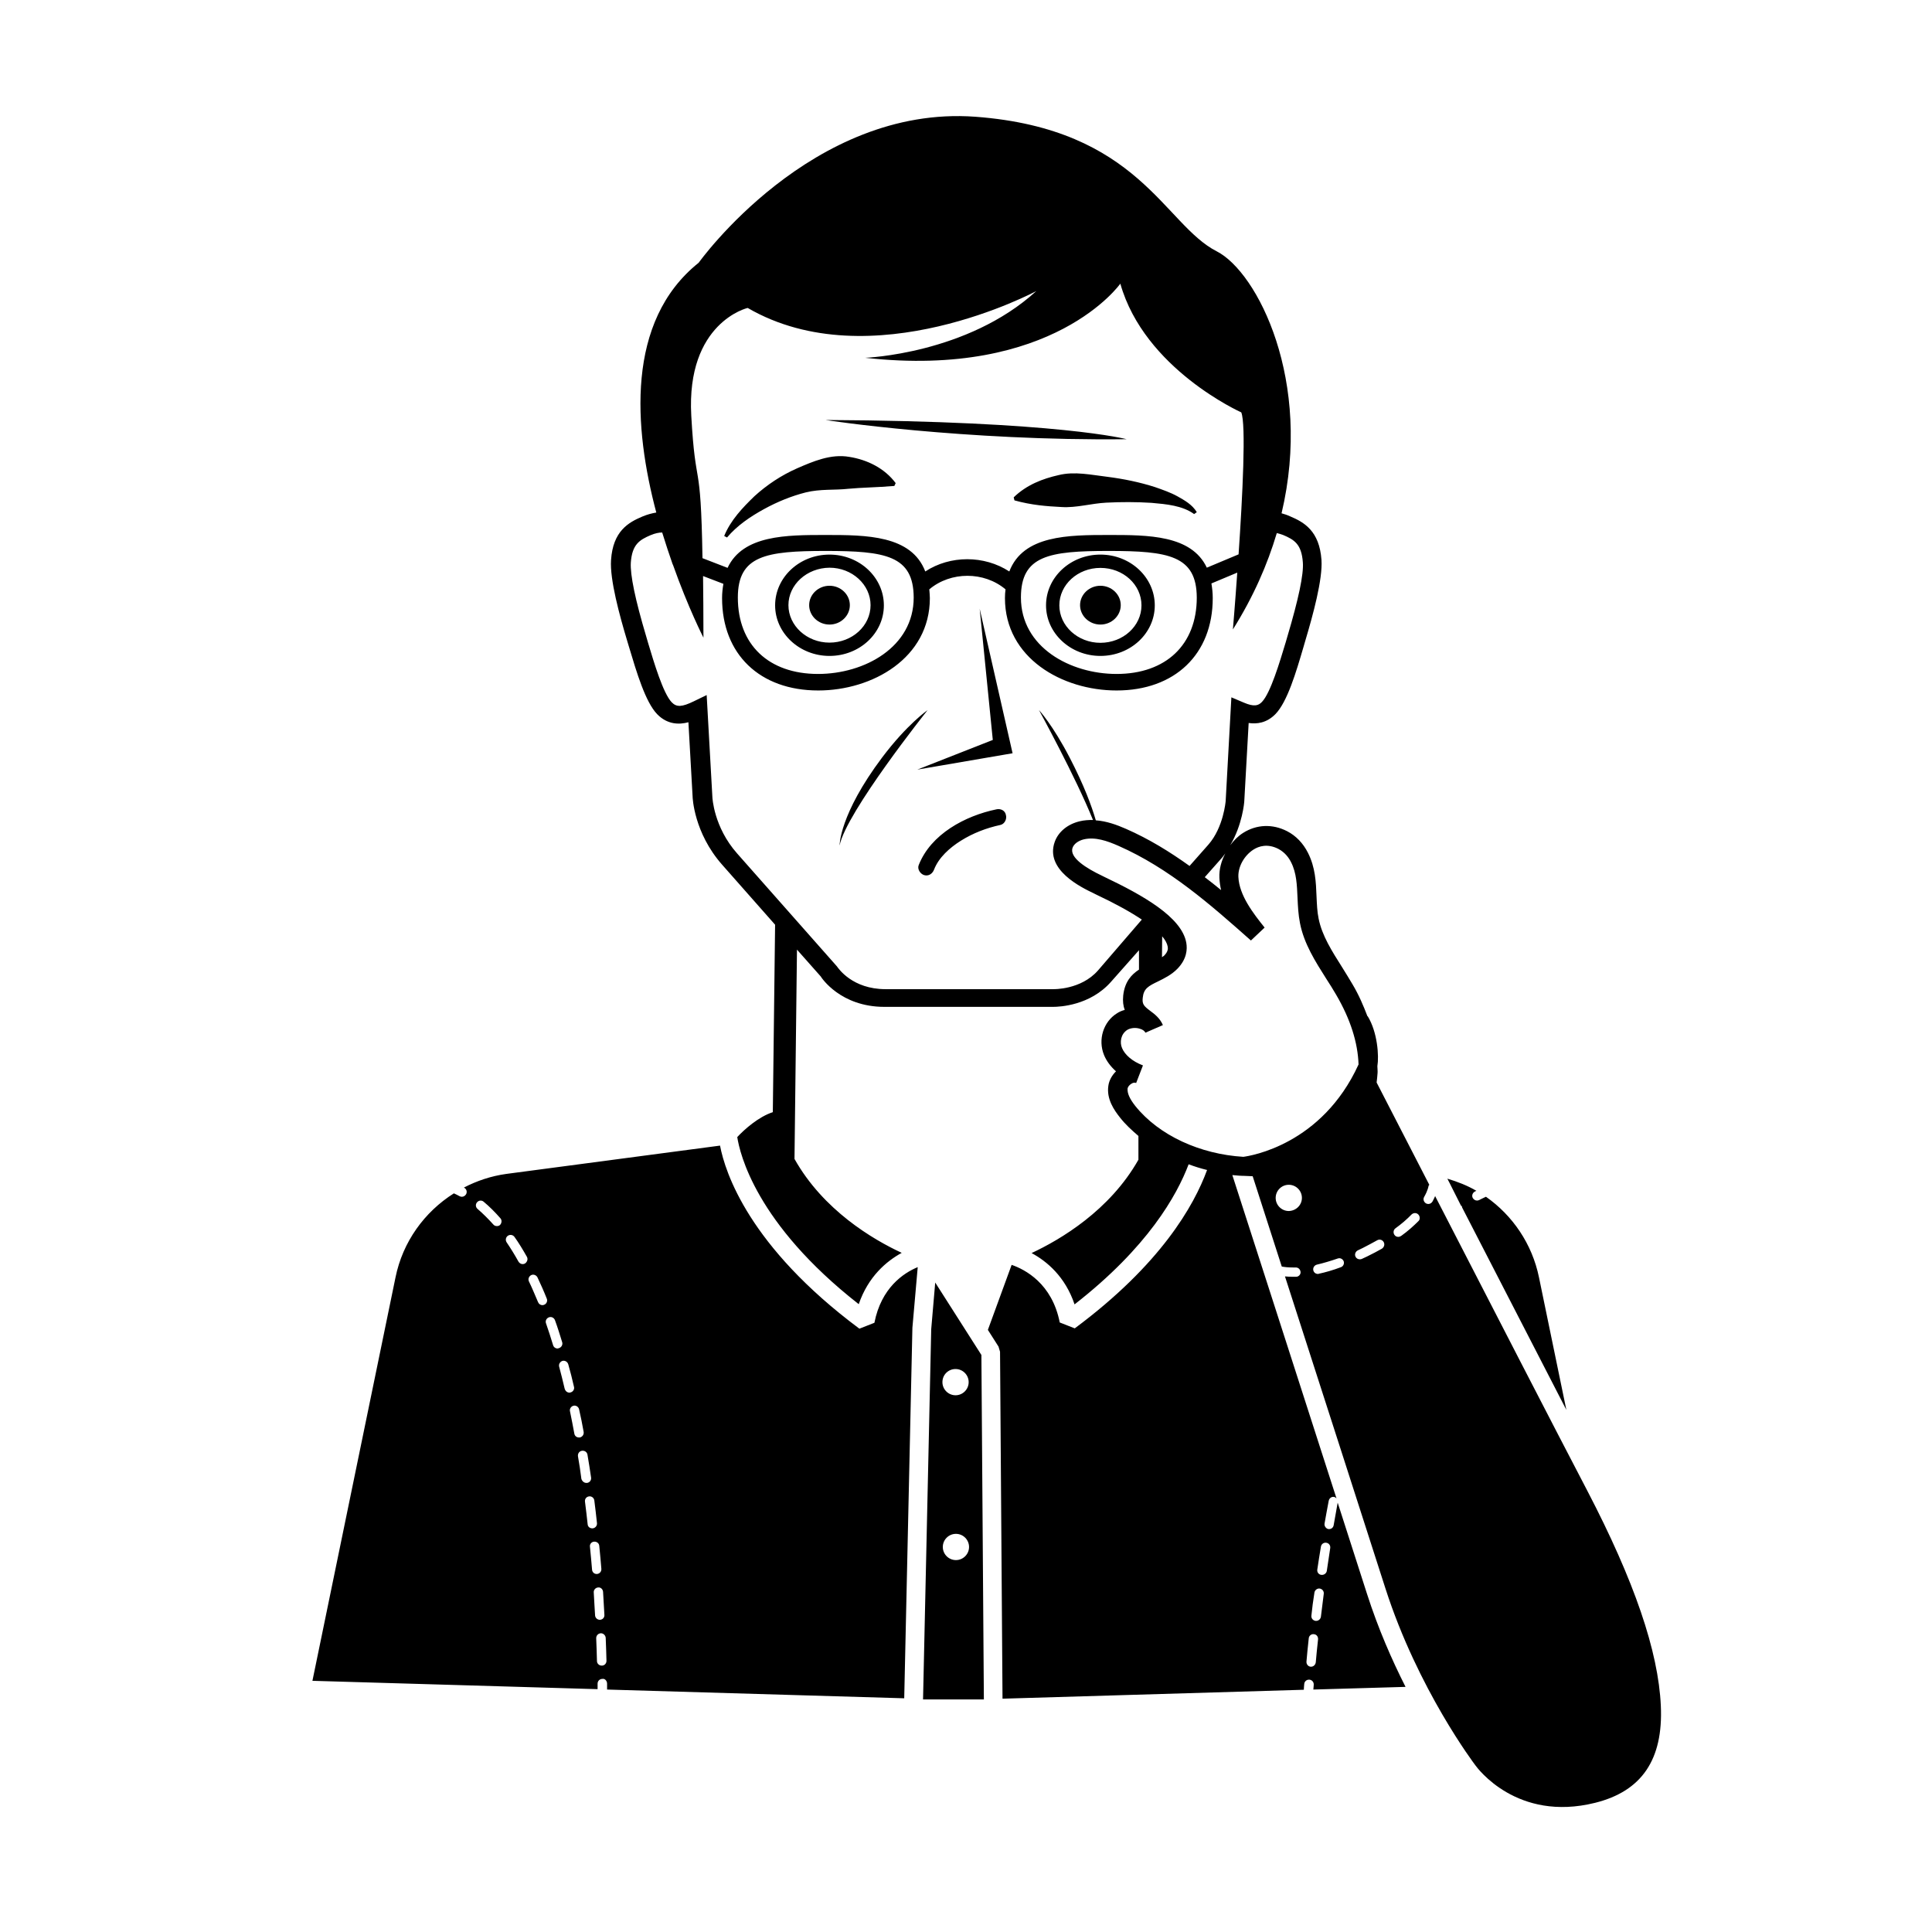 <?xml version="1.0" encoding="UTF-8"?>
<!-- Uploaded to: SVG Find, www.svgrepo.com, Generator: SVG Find Mixer Tools -->
<svg fill="#000000" width="800px" height="800px" version="1.1" viewBox="144 144 512 512" xmlns="http://www.w3.org/2000/svg">
 <path d="m336.67 286.44-0.754-0.402c1.715-4.18 4.836-7.457 8.012-10.531 3.324-3.023 7.106-5.543 11.336-7.406 4.18-1.812 8.918-3.879 13.805-3.023 4.785 0.754 9.371 3.023 12.293 6.953l-0.352 0.754c-4.836 0.402-8.566 0.402-12.242 0.754-3.578 0.402-7.356 0-11.234 0.957-3.777 0.957-7.508 2.469-11.082 4.434-3.582 1.969-7.109 4.336-9.781 7.512zm27.156 23.074c2.973 0 5.391-2.316 5.391-5.141 0-2.82-2.418-5.141-5.391-5.141-2.973 0-5.391 2.316-5.391 5.141 0 2.82 2.418 5.141 5.391 5.141zm78.746-49.121s-17.887-4.785-79.754-5.09c0 0.051 36.73 5.594 79.754 5.09zm-12.344 43.98c0 2.82 2.418 5.141 5.391 5.141 2.973 0 5.391-2.316 5.391-5.141 0-2.82-2.418-5.141-5.391-5.141-2.973 0.004-5.391 2.32-5.391 5.141zm5.391-13.402c7.961 0 14.41 6.047 14.41 13.453s-6.449 13.402-14.41 13.402c-7.961 0-14.41-6.047-14.41-13.402 0-7.457 6.5-13.453 14.41-13.453zm0 3.527c-5.996 0-10.883 4.434-10.883 9.926 0 5.441 4.887 9.926 10.883 9.926 5.996 0 10.883-4.434 10.883-9.926 0-5.492-4.836-9.926-10.883-9.926zm-57.836 50.23c-11.387 15.164-11.285 23.328-11.285 23.328 1.762-8.816 23.328-35.871 23.328-35.871-0.004 0-5.445 3.777-12.043 12.543zm26.297 158.35 0.656 91.289h-16.121l2.168-98.141 1.059-12.344zm-10.328 7.203c0 1.914 1.562 3.477 3.477 3.477 1.914 0 3.477-1.562 3.477-3.477s-1.562-3.477-3.477-3.477c-1.914 0-3.477 1.512-3.477 3.477zm7.055 43.68c0-1.914-1.562-3.477-3.477-3.477s-3.477 1.562-3.477 3.477c0 1.914 1.562 3.477 3.477 3.477s3.477-1.559 3.477-3.477zm-13.602-74.16-1.41 16.07-2.168 98.191-78.746-2.316v-1.562c0-0.707-0.555-1.41-1.258-1.258-0.707 0-1.258 0.555-1.258 1.258v1.461l-75.57-2.215 22.016-106.91c1.914-9.422 7.656-17.332 15.469-22.27 0.504 0.25 1.008 0.453 1.512 0.754 0.203 0.102 0.402 0.152 0.605 0.152 0.453 0 0.855-0.25 1.109-0.656 0.352-0.605 0.152-1.359-0.453-1.715-0.051-0.051-0.102-0.051-0.152-0.051 3.477-1.812 7.254-3.074 11.234-3.629l56.68-7.508c1.359 7.152 7.707 26.754 36.93 48.516l3.981-1.562c1.805-9.258 7.699-13.188 11.48-14.75zm-110.59-12.945c-1.41-1.613-2.922-3.125-4.434-4.383-0.504-0.453-1.309-0.402-1.762 0.152-0.453 0.504-0.402 1.309 0.152 1.762 1.41 1.211 2.82 2.621 4.18 4.133 0.25 0.301 0.605 0.402 0.957 0.402 0.301 0 0.605-0.102 0.805-0.301 0.453-0.457 0.555-1.262 0.102-1.766zm7 10.176c-1.059-1.863-2.117-3.629-3.273-5.238-0.402-0.555-1.16-0.707-1.762-0.301-0.555 0.402-0.707 1.16-0.301 1.762 1.059 1.562 2.117 3.273 3.125 5.09 0.25 0.402 0.656 0.656 1.109 0.656 0.203 0 0.402-0.051 0.605-0.152 0.648-0.457 0.852-1.211 0.496-1.816zm4.586 12.746c0.656-0.25 0.957-1.008 0.707-1.613-0.754-1.914-1.613-3.828-2.469-5.644-0.301-0.605-1.059-0.906-1.664-0.605-0.605 0.301-0.906 1.059-0.605 1.664 0.855 1.762 1.613 3.629 2.418 5.492 0.203 0.504 0.656 0.805 1.16 0.805 0.152 0.004 0.301-0.047 0.453-0.098zm3.93 11.488c0.656-0.203 1.059-0.906 0.855-1.562-0.605-1.965-1.211-3.93-1.914-5.844-0.25-0.656-0.957-1.008-1.613-0.754-0.656 0.25-1.008 0.957-0.754 1.613 0.656 1.863 1.258 3.777 1.863 5.742 0.152 0.555 0.656 0.906 1.211 0.906 0.102-0.051 0.25-0.051 0.352-0.102zm2.769 11.789c0.102 0 0.203 0 0.301-0.051 0.656-0.152 1.109-0.855 0.906-1.512-0.453-2.016-0.957-3.981-1.512-5.945-0.203-0.656-0.855-1.059-1.512-0.906-0.656 0.203-1.059 0.855-0.906 1.512 0.504 1.914 1.008 3.879 1.461 5.844 0.207 0.703 0.711 1.059 1.262 1.059zm2.519 11.887h0.25c0.656-0.152 1.109-0.754 1.008-1.461-0.352-2.016-0.754-3.981-1.211-5.996-0.152-0.656-0.805-1.109-1.461-0.957s-1.109 0.805-0.957 1.461c0.402 1.965 0.805 3.981 1.16 5.945 0.105 0.605 0.605 1.008 1.211 1.008zm1.965 12.043h0.203c0.707-0.102 1.16-0.754 1.059-1.41-0.301-2.016-0.605-4.031-0.957-6.047-0.102-0.707-0.754-1.16-1.461-1.059s-1.16 0.754-1.059 1.461c0.352 2.016 0.656 3.981 0.906 5.996 0.203 0.605 0.703 1.059 1.309 1.059zm1.562 12.039h0.152c0.707-0.102 1.16-0.707 1.109-1.359-0.203-2.016-0.453-4.031-0.707-6.047-0.102-0.707-0.754-1.16-1.41-1.059-0.707 0.102-1.16 0.707-1.059 1.41 0.25 2.016 0.504 4.031 0.707 5.996 0.047 0.605 0.551 1.059 1.207 1.059zm1.16 12.094h0.102c0.707-0.051 1.211-0.656 1.16-1.359-0.152-1.965-0.352-3.981-0.555-6.098-0.051-0.707-0.707-1.16-1.359-1.109-0.707 0.051-1.211 0.656-1.109 1.359 0.203 2.066 0.402 4.082 0.555 6.047 0.047 0.656 0.551 1.16 1.207 1.16zm-0.402 10.984c0.051 0.656 0.605 1.16 1.258 1.16h0.051c0.707-0.051 1.211-0.605 1.16-1.309-0.102-1.914-0.25-3.981-0.352-6.098-0.051-0.707-0.656-1.258-1.309-1.16-0.707 0.051-1.211 0.656-1.16 1.309 0.098 2.117 0.25 4.133 0.352 6.098zm3.019 12.039c-0.051-1.812-0.102-3.828-0.203-6.098-0.051-0.656-0.605-1.211-1.258-1.211h-0.051c-0.707 0.051-1.211 0.605-1.211 1.309 0.102 2.215 0.152 4.281 0.203 6.047 0 0.656 0.555 1.211 1.258 1.211h0.051c0.66 0.004 1.211-0.551 1.211-1.258zm102.38-244.05-20 7.859 25.242-4.332-8.715-38.289zm-43.277-49.121c7.961 0 14.41 6.047 14.41 13.453s-6.449 13.402-14.41 13.402c-7.961 0-14.41-6.047-14.41-13.402 0.004-7.457 6.5-13.453 14.41-13.453zm-10.883 13.402c0 5.441 4.887 9.926 10.883 9.926 5.996 0 10.883-4.434 10.883-9.926 0-5.441-4.887-9.926-10.883-9.926-5.996 0.051-10.883 4.484-10.883 9.926zm55.117 54.109c-8.262 1.715-17.383 6.551-20.605 14.812-0.402 1.059 0.453 2.316 1.461 2.621 1.211 0.352 2.215-0.402 2.621-1.461 1.211-3.176 4.133-5.793 7.106-7.656 3.223-2.016 6.75-3.375 10.48-4.18 1.109-0.25 1.762-1.562 1.461-2.621-0.203-1.215-1.414-1.766-2.523-1.516zm123.13 105.04c0.051 0.051 0.102 0.051 0.152 0.051 0.102 0.152 0.102 0.301 0.152 0.453 9.117 17.734 19.496 37.887 27.609 53.605l-7.254-35.117c-1.812-8.867-7.004-16.426-14.055-21.363-0.605 0.301-1.211 0.555-1.762 0.855-0.203 0.102-0.402 0.152-0.605 0.152-0.453 0-0.855-0.25-1.109-0.656-0.352-0.605-0.102-1.359 0.504-1.715 0.152-0.102 0.301-0.152 0.453-0.203-2.418-1.41-4.988-2.418-7.707-3.223 0.453 0.906 0.906 1.715 1.359 2.672 0.75 1.516 1.504 2.977 2.262 4.488zm52.949 132.55c0.656 14.207-5.039 22.621-17.434 25.695-20.707 5.141-31.234-9.27-31.738-9.977-0.152-0.203-15.215-20.051-23.832-46.906-5.391-16.879-17.785-55.219-26.602-82.625 0.605 0.051 1.309 0.102 2.117 0.102h0.805c0.707 0 1.258-0.605 1.211-1.258-0.051-0.656-0.555-1.211-1.258-1.211h-0.754c-1.258 0-2.215-0.102-2.973-0.25-3.426-10.578-6.195-19.195-7.707-23.93-0.754 0-1.512-0.102-2.316-0.102h-0.203-0.051c-0.301 0-1.359-0.051-2.82-0.203 3.223 10.027 17.434 54.008 27.609 85.699-0.152-0.152-0.352-0.352-0.605-0.402-0.656-0.152-1.309 0.301-1.461 1.008-0.402 2.066-0.754 4.082-1.109 6.047-0.102 0.656 0.352 1.309 1.008 1.461h0.203c0.605 0 1.109-0.402 1.211-1.059 0.352-1.965 0.707-3.93 1.059-5.945 3.125 9.723 5.844 18.238 7.758 24.133 2.973 9.27 6.648 17.633 10.227 24.688l-24.434 0.707c0.051-0.352 0.051-0.754 0.102-1.258 0.051-0.707-0.453-1.309-1.16-1.359-0.707-0.051-1.309 0.453-1.359 1.16-0.051 0.605-0.102 1.059-0.102 1.512l-79.855 2.367-0.656-91.945-0.402-1.359-2.82-4.434 6.297-17.23c3.527 1.211 10.73 4.938 12.746 15.266l3.981 1.562c22.773-16.93 31.59-32.496 35.066-41.969-1.664-0.402-3.273-0.906-4.887-1.512-3.125 8.262-10.832 22.016-30.23 37.129-2.469-7.356-7.356-11.438-11.387-13.602 7.656-3.578 20.707-11.285 28.312-24.738v-6.297c-1.762-1.512-3.477-3.074-4.887-4.887-1.562-1.965-3.629-4.938-3.074-8.465 0.203-1.41 0.957-2.719 2.016-3.777-1.41-1.258-2.519-2.719-3.176-4.332-1.664-4.082-0.152-8.816 3.426-11.035 0.605-0.402 1.309-0.707 2.066-0.906-0.402-1.059-0.555-2.316-0.402-3.828 0.402-3.629 2.168-5.543 4.18-6.852v-5.141l-7.406 8.363c-5.543 6.297-13.602 6.648-15.418 6.648h-0.352-44.285c-11.637 0-16.676-7.707-16.879-8.062l-6.297-7.106-0.656 55.469c7.609 13.551 20.707 21.312 28.414 24.887-4.031 2.215-8.867 6.246-11.387 13.602-27.305-21.363-31.539-40.004-32.195-44.285 1.914-2.066 5.691-5.391 9.422-6.602l0.605-49.676-14.055-15.922c-7.457-8.465-7.809-17.734-7.809-18.086l-1.109-19.648c-2.418 0.656-5.543 0.656-8.262-2.117-3.125-3.223-5.441-11.035-7.508-17.938l-0.453-1.512c-2.016-6.699-4.637-16.273-4.281-21.41 0.504-7.656 4.586-9.977 8.312-11.539 1.309-0.555 2.519-0.855 3.68-1.059-5.945-22.418-8.16-50.684 11.234-66.199 0 0 29.875-41.867 73.305-38.691 43.379 3.223 50.027 28.566 63.984 35.668 10.781 5.492 25.492 34.41 17.18 69.426 0.754 0.203 1.512 0.453 2.266 0.805 3.727 1.562 7.758 3.879 8.312 11.539 0.352 5.141-2.266 14.66-4.281 21.41l-0.453 1.562c-2.016 6.902-4.332 14.66-7.457 17.887-2.367 2.418-4.988 2.672-7.106 2.367l-1.16 20.707c0 0.301-0.504 6.297-3.727 11.688 0.957-1.258 2.066-2.418 3.426-3.273 3.578-2.266 7.809-2.418 11.637-0.453 2.367 1.211 4.281 3.223 5.543 5.742 1.965 3.879 2.117 7.758 2.266 11.488 0.102 2.066 0.152 4.031 0.555 5.945 0.906 4.535 3.527 8.613 6.297 13 0.906 1.461 1.812 2.922 2.672 4.383 1.715 2.871 2.922 5.742 3.981 8.516l0.051-0.051c2.621 4.281 3.023 10.578 2.57 13.25 0 0.605 0.102 1.211 0.051 1.812-0.051 0.855-0.152 1.664-0.25 2.519 3.125 6.098 8.211 15.973 13.957 27.105-0.051 0.152-0.203 0.203-0.203 0.352 0 0-0.152 1.109-1.16 2.871-0.352 0.605-0.102 1.359 0.504 1.715 0.203 0.102 0.402 0.152 0.605 0.152 0.453 0 0.855-0.25 1.109-0.656 0.301-0.555 0.504-1.008 0.707-1.461 0 0.051 0.051 0.102 0.051 0.152 14.105 27.406 32.242 62.625 40.254 77.938 12.492 23.984 18.84 42.574 19.496 57.035zm-91.039-36.125c-0.102 0.707 0.352 1.309 1.059 1.41h0.203c0.605 0 1.16-0.453 1.258-1.059 0.301-1.965 0.605-3.981 0.906-6.047 0.102-0.707-0.352-1.309-1.059-1.41-0.656-0.102-1.309 0.352-1.41 1.059-0.352 2.016-0.652 4.082-0.957 6.047zm-1.562 12.191c-0.102 0.707 0.402 1.309 1.109 1.41h0.152c0.605 0 1.16-0.453 1.258-1.109 0.25-1.914 0.504-3.981 0.754-6.047 0.102-0.707-0.402-1.309-1.059-1.41-0.656-0.102-1.309 0.402-1.41 1.059-0.352 2.121-0.602 4.133-0.805 6.098zm-1.309 12.195c-0.051 0.707 0.453 1.309 1.109 1.359h0.102c0.656 0 1.16-0.504 1.258-1.16 0.152-1.812 0.352-3.828 0.605-6.098 0.051-0.707-0.402-1.309-1.109-1.359-0.656-0.102-1.309 0.402-1.359 1.109-0.254 2.316-0.453 4.332-0.605 6.148zm-23.074-207.72c-0.102-2.215 0.504-4.434 1.562-6.449-0.25 0.352-0.504 0.707-0.754 1.008l-4.684 5.289c1.461 1.109 2.922 2.266 4.332 3.426-0.254-1.055-0.406-2.164-0.457-3.273zm-139.96-122.48c1.16 20.656 2.519 10.027 2.973 37.785l6.648 2.57c4.082-8.715 15.617-8.715 25.996-8.715 10.781 0 22.723 0.051 26.398 9.672 6.602-4.332 15.617-4.332 22.27 0 3.68-9.621 15.617-9.672 26.398-9.672 10.379 0 21.867 0 25.945 8.664l8.414-3.527c1.059-15.418 2.016-34.613 0.707-37.633 0 0-25.645-11.438-32.043-34.109 0 0-17.684 25.242-67.609 19.648 0 0 27.004-0.957 45.344-17.684 0 0-43.73 23.477-76.477 4.484-0.055-0.051-16.328 3.879-14.965 28.516zm110.64 35.871c-15.82 0-23.277 1.211-23.277 12.344 0 13.148 13.047 20.254 25.34 20.254 13.098 0 21.262-7.758 21.262-20.254-0.051-11.133-7.508-12.344-23.324-12.344zm-75.02 0c-15.82 0-23.277 1.211-23.277 12.344 0 12.496 8.16 20.254 21.262 20.254 12.293 0 25.34-7.106 25.34-20.254-0.047-11.133-7.504-12.344-23.324-12.344zm83.785 97.691c-3.023-2.016-7.004-4.231-12.043-6.602l-0.707-0.352c-3.223-1.562-13-6.195-10.328-13.652 0.957-2.672 3.426-4.684 6.602-5.441 1.211-0.301 2.367-0.352 3.527-0.352-4.586-11.387-14.309-29.121-14.309-29.121s3.629 3.879 8.211 12.746c3.727 7.203 5.742 12.645 6.852 16.473 2.82 0.203 5.492 1.16 8.012 2.266 6.098 2.672 11.637 6.098 16.828 9.824l4.988-5.644c4.031-4.586 4.586-11.539 4.586-11.586l1.512-27.457 3.324 1.41c2.719 1.16 3.828 0.805 4.785-0.203 2.266-2.367 4.684-10.48 6.297-15.82l0.453-1.562c2.922-9.824 4.332-16.426 4.082-19.598-0.352-4.836-2.266-5.996-5.238-7.254-0.656-0.25-1.109-0.352-1.664-0.504-2.469 8.312-6.195 16.879-11.637 25.543 0 0 0.555-6.449 1.16-15.062l-6.852 2.871c0.203 1.211 0.352 2.469 0.352 3.879 0 14.863-10.027 24.484-25.492 24.484-14.359 0-29.574-8.566-29.574-24.484 0-0.805 0.051-1.562 0.152-2.316-5.691-4.785-14.508-4.785-20.203 0 0.051 0.754 0.152 1.512 0.152 2.316 0 15.922-15.266 24.484-29.574 24.484-15.516 0-25.492-9.621-25.492-24.484 0-1.41 0.152-2.621 0.352-3.777l-5.391-2.066c0.051 4.535 0.102 9.875 0.102 16.324 0 0-4.031-7.859-8.113-19.398h-0.051v-0.051c-0.906-2.621-1.863-5.441-2.769-8.414-0.855 0-1.863 0.203-3.074 0.707-2.922 1.258-4.887 2.418-5.238 7.254-0.203 3.223 1.16 9.824 4.082 19.598l0.453 1.562c1.613 5.391 4.031 13.504 6.297 15.871 1.309 1.359 2.719 1.258 5.844-0.25l3.426-1.664 1.512 27.004c0 0.152 0.352 7.961 6.551 14.965l26.449 29.926c0.402 0.555 4.082 6.047 12.898 6.047h44.387c0.152 0 7.356 0.203 11.891-4.938zm5.34 9.973c0.152-0.152 0.402-0.25 0.555-0.402 1.059-1.059 1.059-1.863 0.957-2.418-0.152-0.855-0.656-1.762-1.461-2.719zm-7.055 39.449c6.297 7.809 17.129 12.746 28.617 13.453 1.863-0.25 20.809-3.176 30.531-24.484-0.203-5.793-2.117-11.941-5.945-18.488-0.805-1.41-1.715-2.82-2.621-4.231-2.871-4.535-5.894-9.27-6.953-14.711-0.453-2.266-0.555-4.535-0.656-6.75-0.152-3.375-0.25-6.551-1.715-9.422-0.555-1.109-1.562-2.57-3.375-3.527-2.871-1.461-5.188-0.707-6.602 0.203-2.418 1.562-4.082 4.484-3.981 7.203 0.203 4.887 3.93 9.672 6.953 13.453l-3.629 3.426c-10.629-9.422-21.613-19.145-35.117-25.09-2.973-1.309-6.144-2.418-9.168-1.715-1.461 0.352-2.621 1.211-2.973 2.215-0.957 2.621 3.727 5.492 7.758 7.406l0.707 0.352c10.027 4.785 20.453 10.578 21.664 17.434 0.301 1.715 0.152 4.281-2.316 6.852-1.613 1.664-3.527 2.57-5.141 3.375-2.621 1.258-3.828 1.914-4.082 4.332-0.203 1.715 0.301 2.215 1.965 3.477 1.16 0.855 2.57 1.914 3.375 3.777l-4.633 2.016c-0.203-0.453-0.754-0.855-1.512-1.059-1.109-0.352-2.418-0.203-3.273 0.301-1.762 1.109-2.066 3.324-1.41 4.836 0.754 1.812 2.769 3.527 5.391 4.535 0.051 0 0.102 0.051 0.152 0.051l-1.812 4.684s-0.051 0-0.102-0.051c-0.102-0.051-0.203-0.051-0.301-0.051-0.352 0-0.656 0.152-0.805 0.25-0.605 0.352-1.008 0.906-1.059 1.309-0.098 1.266 0.555 2.727 2.066 4.641zm44.137 24.336c0-1.914-1.562-3.477-3.477-3.477s-3.477 1.562-3.477 3.477c0 1.914 1.562 3.477 3.477 3.477 1.914-0.051 3.477-1.562 3.477-3.477zm11.082 16.824c-0.25-0.656-0.957-1.008-1.613-0.754-1.914 0.656-3.777 1.211-5.492 1.613-0.656 0.152-1.109 0.805-0.957 1.512 0.152 0.605 0.656 0.957 1.211 0.957 0.102 0 0.203 0 0.25-0.051 1.863-0.402 3.777-0.957 5.793-1.715 0.656-0.199 1.012-0.906 0.809-1.562zm10.578-5.137c-0.352-0.605-1.109-0.805-1.715-0.453-1.16 0.656-2.418 1.309-3.777 2.016l-1.359 0.656c-0.605 0.301-0.906 1.059-0.605 1.664 0.203 0.453 0.656 0.707 1.16 0.707 0.203 0 0.352-0.051 0.504-0.102l1.41-0.656c1.41-0.707 2.719-1.359 3.93-2.066 0.605-0.406 0.809-1.16 0.453-1.766zm9.172-7.305c-0.504-0.504-1.258-0.453-1.762 0-1.211 1.258-2.672 2.519-4.281 3.68-0.555 0.402-0.656 1.211-0.25 1.762 0.25 0.352 0.605 0.504 1.008 0.504 0.25 0 0.504-0.102 0.754-0.25 1.762-1.258 3.273-2.621 4.637-3.981 0.398-0.406 0.398-1.211-0.105-1.715zm-95.32-195.93c-4.231 0.957-8.465 2.57-11.891 5.894l0.203 0.805c4.535 1.258 8.516 1.562 12.496 1.762 3.93 0.25 7.809-0.957 11.84-1.16 3.981-0.203 8.012-0.203 11.992 0.051 3.93 0.352 8.16 0.707 11.285 2.973l0.707-0.504c-1.211-2.016-3.223-3.125-5.09-4.18-1.914-1.059-3.981-1.762-5.996-2.469-4.082-1.309-8.312-2.168-12.594-2.719-4.289-0.504-8.672-1.512-12.953-0.453z"/>
</svg>